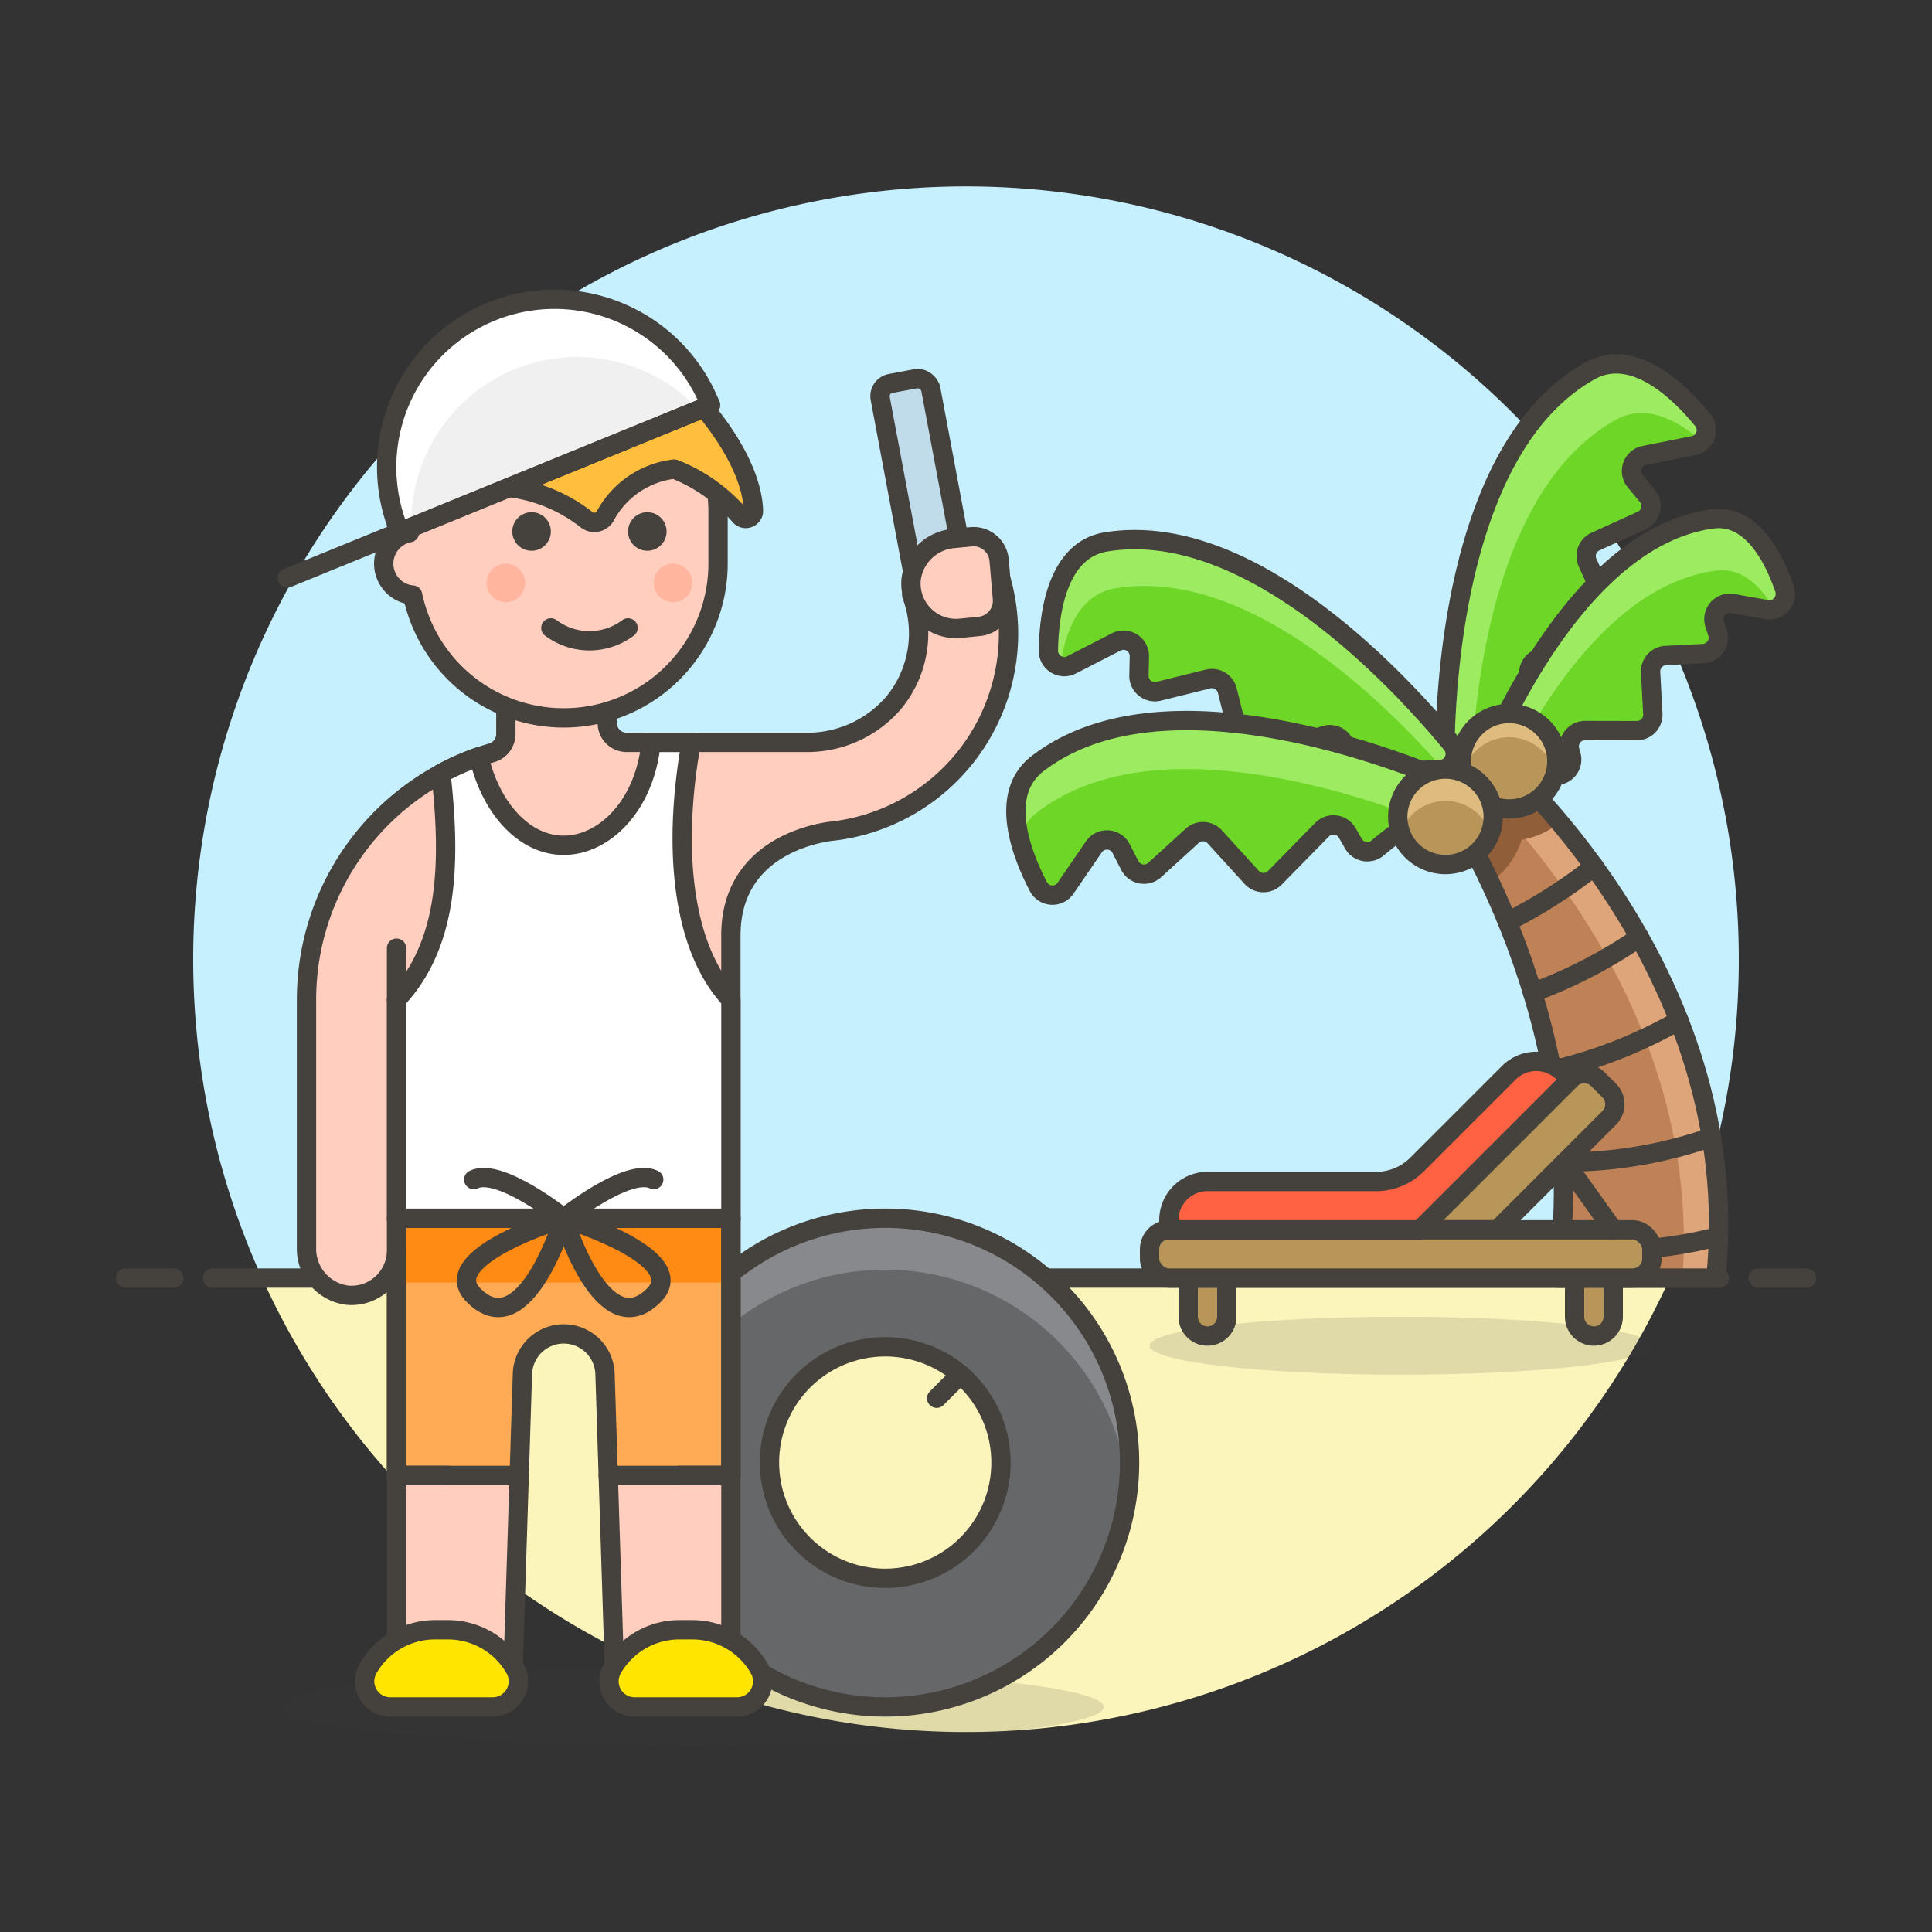 <svg xmlns="http://www.w3.org/2000/svg" viewBox="0 0 100 100"><rect x="0" y="0" width="100" height="100" fill="#333333" stroke="none"/><g class="nc-icon-wrapper"><defs/><path class="a" d="M90 49.654a40 40 0 1 0-76.436 16.5h72.872A39.829 39.829 0 0 0 90 49.654z" style="" fill="#c7f0ff"/><path class="b" d="M13.564 66.154a40 40 0 0 0 72.872 0z" style="" fill="#fcf5bb"/><g><path class="c" d="M11 66.154h78" fill="none" stroke="#45413c" stroke-linejoin="round" stroke-linecap="round"/><path class="c" d="M6.5 66.154H9" fill="none" stroke="#45413c" stroke-linejoin="round" stroke-linecap="round"/><path class="c" d="M91 66.154h2.5" fill="none" stroke="#45413c" stroke-linejoin="round" stroke-linecap="round"/></g><g><ellipse class="d" cx="72.5" cy="69.654" rx="13" ry="1.5" fill="#45413c" opacity="0.15"/><path class="e" d="M76.115 39.164a.823.823 0 0 1-1.324-.67c.086-4.371.959-15.633 7.506-19.3 2.248-1.26 4.638 1.08 5.841 2.553a.821.821 0 0 1-.484 1.321l-2.545.507a.823.823 0 0 0-.472 1.333l.629.757a.823.823 0 0 1-.291 1.276l-2.395 1.09a.823.823 0 0 0-.408 1.091l1.177 2.584a.823.823 0 0 1-.45 1.108l-3.252 1.269a.824.824 0 0 0-.358 1.263l.394.521a.826.826 0 0 1-.305 1.24 19.351 19.351 0 0 0-3.263 2.057z" style="" fill="#6dd627"/><path class="f" d="M83.616 21.741c1.567-.878 3.2-.007 4.456 1.1a.813.813 0 0 0 .066-1.1c-1.2-1.473-3.593-3.813-5.841-2.553-6.547 3.668-7.42 14.93-7.506 19.3a.823.823 0 0 0 1.324.67c.026-.02.048-.034.074-.053.311-5.128 1.698-14.154 7.427-17.364z" style="" fill="#9ceb60"/><path class="c" d="M76.115 39.164a.823.823 0 0 1-1.324-.67c.086-4.371.959-15.633 7.506-19.3 2.248-1.26 4.638 1.08 5.841 2.553a.821.821 0 0 1-.484 1.321l-2.545.507a.823.823 0 0 0-.472 1.333l.629.757a.823.823 0 0 1-.291 1.276l-2.395 1.09a.823.823 0 0 0-.408 1.091l1.177 2.584a.823.823 0 0 1-.45 1.108l-3.252 1.269a.824.824 0 0 0-.358 1.263l.394.521a.826.826 0 0 1-.305 1.24 19.351 19.351 0 0 0-3.263 2.057z" fill="none" stroke="#45413c" stroke-linejoin="round" stroke-linecap="round"/><path class="e" d="M74.51 39.845a.823.823 0 0 0 .622-1.348c-2.787-3.37-10.472-11.647-17.881-10.449-2.544.411-2.96 3.729-2.987 5.631a.822.822 0 0 0 1.2.734l2.309-1.186a.823.823 0 0 1 1.2.751l-.022.984a.823.823 0 0 0 1.021.818l2.554-.634a.823.823 0 0 1 1 .6l.685 2.756a.821.821 0 0 0 1.041.588l3.336-1.028a.823.823 0 0 1 1.066.766l.016.653a.826.826 0 0 0 1.009.782 19.38 19.38 0 0 1 3.831-.418z" style="" fill="#6dd627"/><path class="f" d="M57.754 30.446c6.7-1.084 13.634 5.59 16.956 9.367a.821.821 0 0 0 .421-1.316c-2.785-3.37-10.472-11.647-17.88-10.449-2.543.411-2.96 3.729-2.987 5.631a.811.811 0 0 0 .62.8c.245-1.764.954-3.723 2.87-4.033z" style="" fill="#9ceb60"/><path class="c" d="M74.51 39.845a.823.823 0 0 0 .622-1.348c-2.787-3.37-10.472-11.647-17.881-10.449-2.544.411-2.96 3.729-2.987 5.631a.822.822 0 0 0 1.2.734l2.309-1.186a.823.823 0 0 1 1.2.751l-.022.984a.823.823 0 0 0 1.021.818l2.554-.634a.823.823 0 0 1 1 .6l.685 2.756a.821.821 0 0 0 1.041.588l3.336-1.028a.823.823 0 0 1 1.066.766l.016.653a.826.826 0 0 0 1.009.782 19.38 19.38 0 0 1 3.831-.418z" fill="none" stroke="#45413c" stroke-linejoin="round" stroke-linecap="round"/><path class="e" d="M76.014 40.907S61.138 33.8 53.7 39.527c-2.042 1.572-.83 4.689.052 6.374a.821.821 0 0 0 1.4.074l1.466-2.141a.823.823 0 0 1 1.412.09l.448.876a.824.824 0 0 0 1.288.233l1.945-1.773a.824.824 0 0 1 1.163.053l1.913 2.1a.824.824 0 0 0 1.2.022l2.445-2.492a.823.823 0 0 1 1.3.167l.325.566a.825.825 0 0 0 1.26.207 20.721 20.721 0 0 1 4.697-2.976z" style="" fill="#6dd627"/><path class="f" d="M53.7 42.039c5.516-4.248 15.118-1.437 19.715.3a23.211 23.211 0 0 1 2.6-1.432S61.138 33.8 53.7 39.527c-1.222.94-1.274 2.432-.934 3.841a2.709 2.709 0 0 1 .934-1.329z" style="" fill="#9ceb60"/><path class="e" d="M77.759 40.668a.822.822 0 0 1-.983-1.106c1.514-3.573 5.657-11.853 11.836-12.7 2.071-.285 3.225 2.065 3.755 3.617a.823.823 0 0 1-.927 1.074l-1.76-.316a.823.823 0 0 0-.927 1.069l.146.443a.823.823 0 0 1-.738 1.08l-1.948.1a.823.823 0 0 0-.778.866l.115 2.156a.824.824 0 0 1-.824.867l-2.673-.006a.823.823 0 0 0-.8 1.044l.066.235a.818.818 0 0 1-.713 1.039 16.464 16.464 0 0 0-2.847.538z" style="" fill="#6dd627"/><path class="f" d="M77.644 40.682c1.895-3.991 5.738-10.4 11.135-11.141 1.405-.193 2.386.826 3.039 1.987a.818.818 0 0 0 .549-1.05c-.53-1.552-1.684-3.9-3.755-3.617-6.179.848-10.322 9.128-11.836 12.7a.816.816 0 0 0 .868 1.121z" style="" fill="#9ceb60"/><path class="c" d="M76.014 40.907S61.138 33.8 53.7 39.527c-2.042 1.572-.83 4.689.052 6.374a.821.821 0 0 0 1.4.074l1.466-2.141a.823.823 0 0 1 1.412.09l.448.876a.824.824 0 0 0 1.288.233l1.945-1.773a.824.824 0 0 1 1.163.053l1.913 2.1a.824.824 0 0 0 1.2.022l2.445-2.492a.823.823 0 0 1 1.3.167l.325.566a.825.825 0 0 0 1.26.207 20.721 20.721 0 0 1 4.697-2.976z" fill="none" stroke="#45413c" stroke-linejoin="round" stroke-linecap="round"/><path class="c" d="M77.759 40.668a.822.822 0 0 1-.983-1.106c1.514-3.573 5.657-11.853 11.836-12.7 2.071-.285 3.225 2.065 3.755 3.617a.823.823 0 0 1-.927 1.074l-1.76-.316a.823.823 0 0 0-.927 1.069l.146.443a.823.823 0 0 1-.738 1.08l-1.948.1a.823.823 0 0 0-.778.866l.115 2.156a.824.824 0 0 1-.824.867l-2.673-.006a.823.823 0 0 0-.8 1.044l.066.235a.818.818 0 0 1-.713 1.039 16.464 16.464 0 0 0-2.847.538z" fill="none" stroke="#45413c" stroke-linejoin="round" stroke-linecap="round"/><path class="g" d="M88.813 66.152C90.46 50.1 77.288 38.985 77.288 38.985l-2.47 2.469s7.821 11.526 5.763 24.7z" style="" fill="#bf8256"/><path class="h" d="M77.288 38.985l-1.281 1.281c2.348 2.191 12.068 12.15 11.079 25.886h1.727C90.46 50.1 77.288 38.985 77.288 38.985z" style="" fill="#dea47a"/><path class="i" d="M78.761 43.461a4.1 4.1 0 0 0 1.969-.893 31.959 31.959 0 0 0-3.442-3.583l-2.47 2.469a34.01 34.01 0 0 1 2.307 4.218 4.127 4.127 0 0 0 1.636-2.211z" style="" fill="#915e3a"/><path class="c" d="M88.813 66.152C90.46 50.1 77.288 38.985 77.288 38.985l-2.47 2.469s7.821 11.526 5.763 24.7z" fill="none" stroke="#45413c" stroke-linejoin="round" stroke-linecap="round"/><path class="c" d="M79.323 51.378a25.287 25.287 0 0 0 5.532-2.859" fill="none" stroke="#45413c" stroke-linejoin="round" stroke-linecap="round"/><path class="c" d="M82.51 44.853a26.238 26.238 0 0 1-4.491 2.861" fill="none" stroke="#45413c" stroke-linejoin="round" stroke-linecap="round"/><path class="c" d="M80.89 60.152a23.086 23.086 0 0 0 7.688-1.293" fill="none" stroke="#45413c" stroke-linejoin="round" stroke-linecap="round"/><path class="c" d="M86.9 52.82a24.221 24.221 0 0 1-6.583 2.58" fill="none" stroke="#45413c" stroke-linejoin="round" stroke-linecap="round"/><path class="c" d="M88.939 64a22.457 22.457 0 0 1-8.163.581" fill="none" stroke="#45413c" stroke-linejoin="round" stroke-linecap="round"/><path class="j" d="M80.581 39.4a2.47 2.47 0 1 1-2.47-2.469 2.47 2.47 0 0 1 2.47 2.469z" style="" fill="#b89558"/><path class="k" d="M78.111 38.161a2.465 2.465 0 0 1 2.383 1.853 2.466 2.466 0 1 0-4.853-.618 2.427 2.427 0 0 0 .088.618 2.463 2.463 0 0 1 2.382-1.853z" style="" fill="#debb7e"/><path class="c" d="M80.581 39.4a2.47 2.47 0 1 1-2.47-2.469 2.47 2.47 0 0 1 2.47 2.469z" fill="none" stroke="#45413c" stroke-linejoin="round" stroke-linecap="round"/><path class="j" d="M77.288 42.278a2.47 2.47 0 1 1-2.47-2.47 2.47 2.47 0 0 1 2.47 2.47z" style="" fill="#b89558"/><path class="k" d="M74.818 41.454a2.463 2.463 0 0 1 2.319 1.646 2.466 2.466 0 1 0-4.789-.823 2.471 2.471 0 0 0 .151.823 2.464 2.464 0 0 1 2.319-1.646z" style="" fill="#debb7e"/><path class="c" d="M77.288 42.278a2.47 2.47 0 1 1-2.47-2.47 2.47 2.47 0 0 1 2.47 2.47z" fill="none" stroke="#45413c" stroke-linejoin="round" stroke-linecap="round"/><path class="l" d="M83.293 56.446l-.586-.585a1 1 0 0 0-1.414 0L73.5 63.654h4l5.793-5.793a1 1 0 0 0 0-1.415z" stroke="#45413c" stroke-linejoin="round" stroke-linecap="round" fill="#b89558"/><path class="l" d="M61.5 66.154h2v2a1 1 0 0 1-2 0z" stroke="#45413c" stroke-linejoin="round" stroke-linecap="round" fill="#b89558"/><path class="l" d="M83.5 66.154h-2v2a1 1 0 0 0 2 0z" stroke="#45413c" stroke-linejoin="round" stroke-linecap="round" fill="#b89558"/><rect class="l" x="59.5" y="63.654" width="26" height="2.5" rx="1" stroke="#45413c" stroke-linejoin="round" stroke-linecap="round" fill="#b89558"/><path class="c" d="M83.5 63.654l-2.5-3.5" fill="none" stroke="#45413c" stroke-linejoin="round" stroke-linecap="round"/><path class="m" d="M78.1 55.522l-4.753 4.753a3 3 0 0 1-2.121.879H62.5a2 2 0 0 0-2 2v.5h13l7.778-7.779-.353-.353a2 2 0 0 0-2.825 0z" stroke="#45413c" stroke-linejoin="round" stroke-linecap="round" fill="#ff6242"/><g><ellipse class="d" cx="35.834" cy="88.35" rx="21.3" ry="1.997" fill="#45413c" opacity="0.15"/><path class="n" d="M45.819 63.055A12.648 12.648 0 1 0 58.466 75.7a12.647 12.647 0 0 0-12.647-12.645zm0 18.638A5.991 5.991 0 1 1 51.81 75.7a5.991 5.991 0 0 1-5.991 5.993z" style="" fill="#656769"/><path class="o" d="M45.819 65.718A12.648 12.648 0 0 1 58.4 77.034 12.647 12.647 0 1 0 33.172 75.7a13.024 13.024 0 0 0 .069 1.332 12.65 12.65 0 0 1 12.578-11.314z" style="" fill="#87898c"/><path class="p" d="M45.819 63.055A12.648 12.648 0 1 0 58.466 75.7a12.647 12.647 0 0 0-12.647-12.645zm0 18.638A5.991 5.991 0 1 1 51.81 75.7a5.991 5.991 0 0 1-5.991 5.993z" fill="none" stroke="#45413c" stroke-linejoin="round"/><path class="c" d="M49.713 71.143l-1.232 1.231" fill="none" stroke="#45413c" stroke-linejoin="round" stroke-linecap="round"/><path class="q" d="M20.525 63.055v24.629h5.99l.526-16.568a2.138 2.138 0 0 1 4.274 0l.526 16.568h5.99V63.055z" style="" fill="#ffcebf"/><path class="r" d="M26.875 76.368l.166-5.252a2.138 2.138 0 0 1 4.274 0l.166 5.252h6.35V63.055H20.525v13.313z" style="" fill="#ffaa54"/><path class="s" d="M20.525 63.055h17.306v3.328H20.525z" style="" fill="#ff8a14"/><path class="c" d="M20.525 63.055v24.629h5.99l.526-16.568a2.138 2.138 0 0 1 4.274 0l.526 16.568h5.99V63.055z" fill="none" stroke="#45413c" stroke-linejoin="round" stroke-linecap="round"/><path class="c" d="M20.525 76.368h6.35" fill="none" stroke="#45413c" stroke-linejoin="round" stroke-linecap="round"/><path class="c" d="M31.481 76.368h6.35" fill="none" stroke="#45413c" stroke-linejoin="round" stroke-linecap="round"/><path class="t" d="M38.137 88.35a1.327 1.327 0 0 0 1.194-1.931 3.992 3.992 0 0 0-3.5-2.063h-.665a3.993 3.993 0 0 0-3.5 2.063 1.327 1.327 0 0 0 1.194 1.931z" stroke="#45413c" stroke-linejoin="round" stroke-linecap="round" fill="#ffe500"/><path class="t" d="M25.49 88.35a1.327 1.327 0 0 0 1.194-1.931 3.992 3.992 0 0 0-3.5-2.063h-.665a3.993 3.993 0 0 0-3.5 2.063 1.327 1.327 0 0 0 1.194 1.931z" stroke="#45413c" stroke-linejoin="round" stroke-linecap="round" fill="#ffe500"/><path class="c" d="M35.169 63.055h2.662v13.313h-2.662" fill="none" stroke="#45413c" stroke-linejoin="round" stroke-linecap="round"/><path class="c" d="M23.187 76.368h-2.662V63.055h2.662" fill="none" stroke="#45413c" stroke-linejoin="round" stroke-linecap="round"/><path class="u" d="M51.731 29.723L47.19 30.8a5.651 5.651 0 0 1-.967 5.615 5.885 5.885 0 0 1-4.509 2.01h-9.281a1 1 0 0 1-1-1V34.6h-5.25v3.405a1.01 1.01 0 0 1-.744.963 13.308 13.308 0 0 0-9.574 12.772v12.847a2.42 2.42 0 0 0 2.09 2.45 2.33 2.33 0 0 0 2.57-2.318v-1.664h17.306V48.411c0-5 5.325-5.4 5.325-5.4a10.289 10.289 0 0 0 8.575-13.287z" stroke="#45413c" stroke-linejoin="round" fill="#ffcebf"/><path class="v" d="M35.779 38.427H33.7c-.333 3.328-2.462 5.325-4.521 5.325s-3.779-1.928-4.394-4.582a13.23 13.23 0 0 0-1.964.87c.552 4.853.321 8.92-2.3 11.7v11.315h17.31V51.74c-2.617-2.78-2.995-8.099-2.052-13.313z" stroke="#45413c" stroke-linejoin="round" stroke-linecap="round" fill="#fff"/><rect class="w" x="46.519" y="19.625" width="2.663" height="11.981" rx=".666" transform="rotate(-10.626 47.846 25.616)" stroke="#45413c" stroke-linejoin="round" stroke-linecap="round" fill="#c0dceb"/><path class="u" d="M49.708 32.519a2.331 2.331 0 0 1-2.553-2.483 2.417 2.417 0 0 1 2.222-2.166l.88-.087a1.332 1.332 0 0 1 1.457 1.211l.172 1.989a1.33 1.33 0 0 1-1.2 1.439z" stroke="#45413c" stroke-linejoin="round" fill="#ffcebf"/><path class="c" d="M20.525 51.74v-2.663" fill="none" stroke="#45413c" stroke-linejoin="round" stroke-linecap="round"/><path class="c" d="M29.178 63.055s-6.656 2-4.659 3.994c2.662 2.663 4.659-3.994 4.659-3.994z" fill="none" stroke="#45413c" stroke-linejoin="round" stroke-linecap="round"/><path class="c" d="M29.178 63.055s6.656 2 4.659 3.994c-2.662 2.663-4.659-3.994-4.659-3.994z" fill="none" stroke="#45413c" stroke-linejoin="round" stroke-linecap="round"/><path class="c" d="M29.178 63.055s3.328-2.662 4.659-2" fill="none" stroke="#45413c" stroke-linejoin="round" stroke-linecap="round"/><path class="c" d="M29.178 63.055s-3.328-2.662-4.659-2" fill="none" stroke="#45413c" stroke-linejoin="round" stroke-linecap="round"/><g><path class="x" d="M37.166 29.173A7.988 7.988 0 0 1 21.358 30.8a1.631 1.631 0 0 1-.168-3.228v-1.061a7.988 7.988 0 1 1 15.976 0z" stroke="#45413c" stroke-linejoin="round" stroke-linecap="round" fill="#ffcebf"/><circle class="y" cx="26.183" cy="30.172" r=".998" style="" fill="#ffb59e"/><circle class="y" cx="34.836" cy="30.172" r=".998" style="" fill="#ffb59e"/><path class="c" d="M32.506 32.5a3.327 3.327 0 0 1-3.994 0" fill="none" stroke="#45413c" stroke-linejoin="round" stroke-linecap="round"/><circle class="z" cx="27.514" cy="27.509" r=".998" style="" fill="#45413c"/><circle class="z" cx="33.505" cy="27.509" r=".998" style="" fill="#45413c"/></g><g><path class="aa" d="M36.442 21.108l-10.1 4.124a8.064 8.064 0 0 1 3.984 1.641.651.651 0 0 0 .982-.131A4.667 4.667 0 0 1 34.9 24.28a8.587 8.587 0 0 1 3.4 2.42.4.4 0 0 0 .7-.247c-.067-2.047-1.6-4.2-2.558-5.345z" stroke="#45413c" stroke-linejoin="round" stroke-linecap="round" fill="#ffbe3d"/><path class="ab" d="M36.774 20.972a8.686 8.686 0 1 0-16.082 6.567z" style="" fill="#f0f0f0"/><path class="ac" d="M25.4 16.1a8.793 8.793 0 0 0-4.71 11.44l.6-.243a8.6 8.6 0 0 1 14.889-6.08l.6-.244A8.794 8.794 0 0 0 25.4 16.1z" style="" fill="#fff"/><path class="x" d="M36.774 20.972l-21.903 8.945" stroke="#45413c" stroke-linejoin="round" stroke-linecap="round" fill="#ffcebf"/><path class="c" d="M36.774 20.972a8.686 8.686 0 1 0-16.082 6.567z" fill="none" stroke="#45413c" stroke-linejoin="round" stroke-linecap="round"/></g></g></g></g></svg>